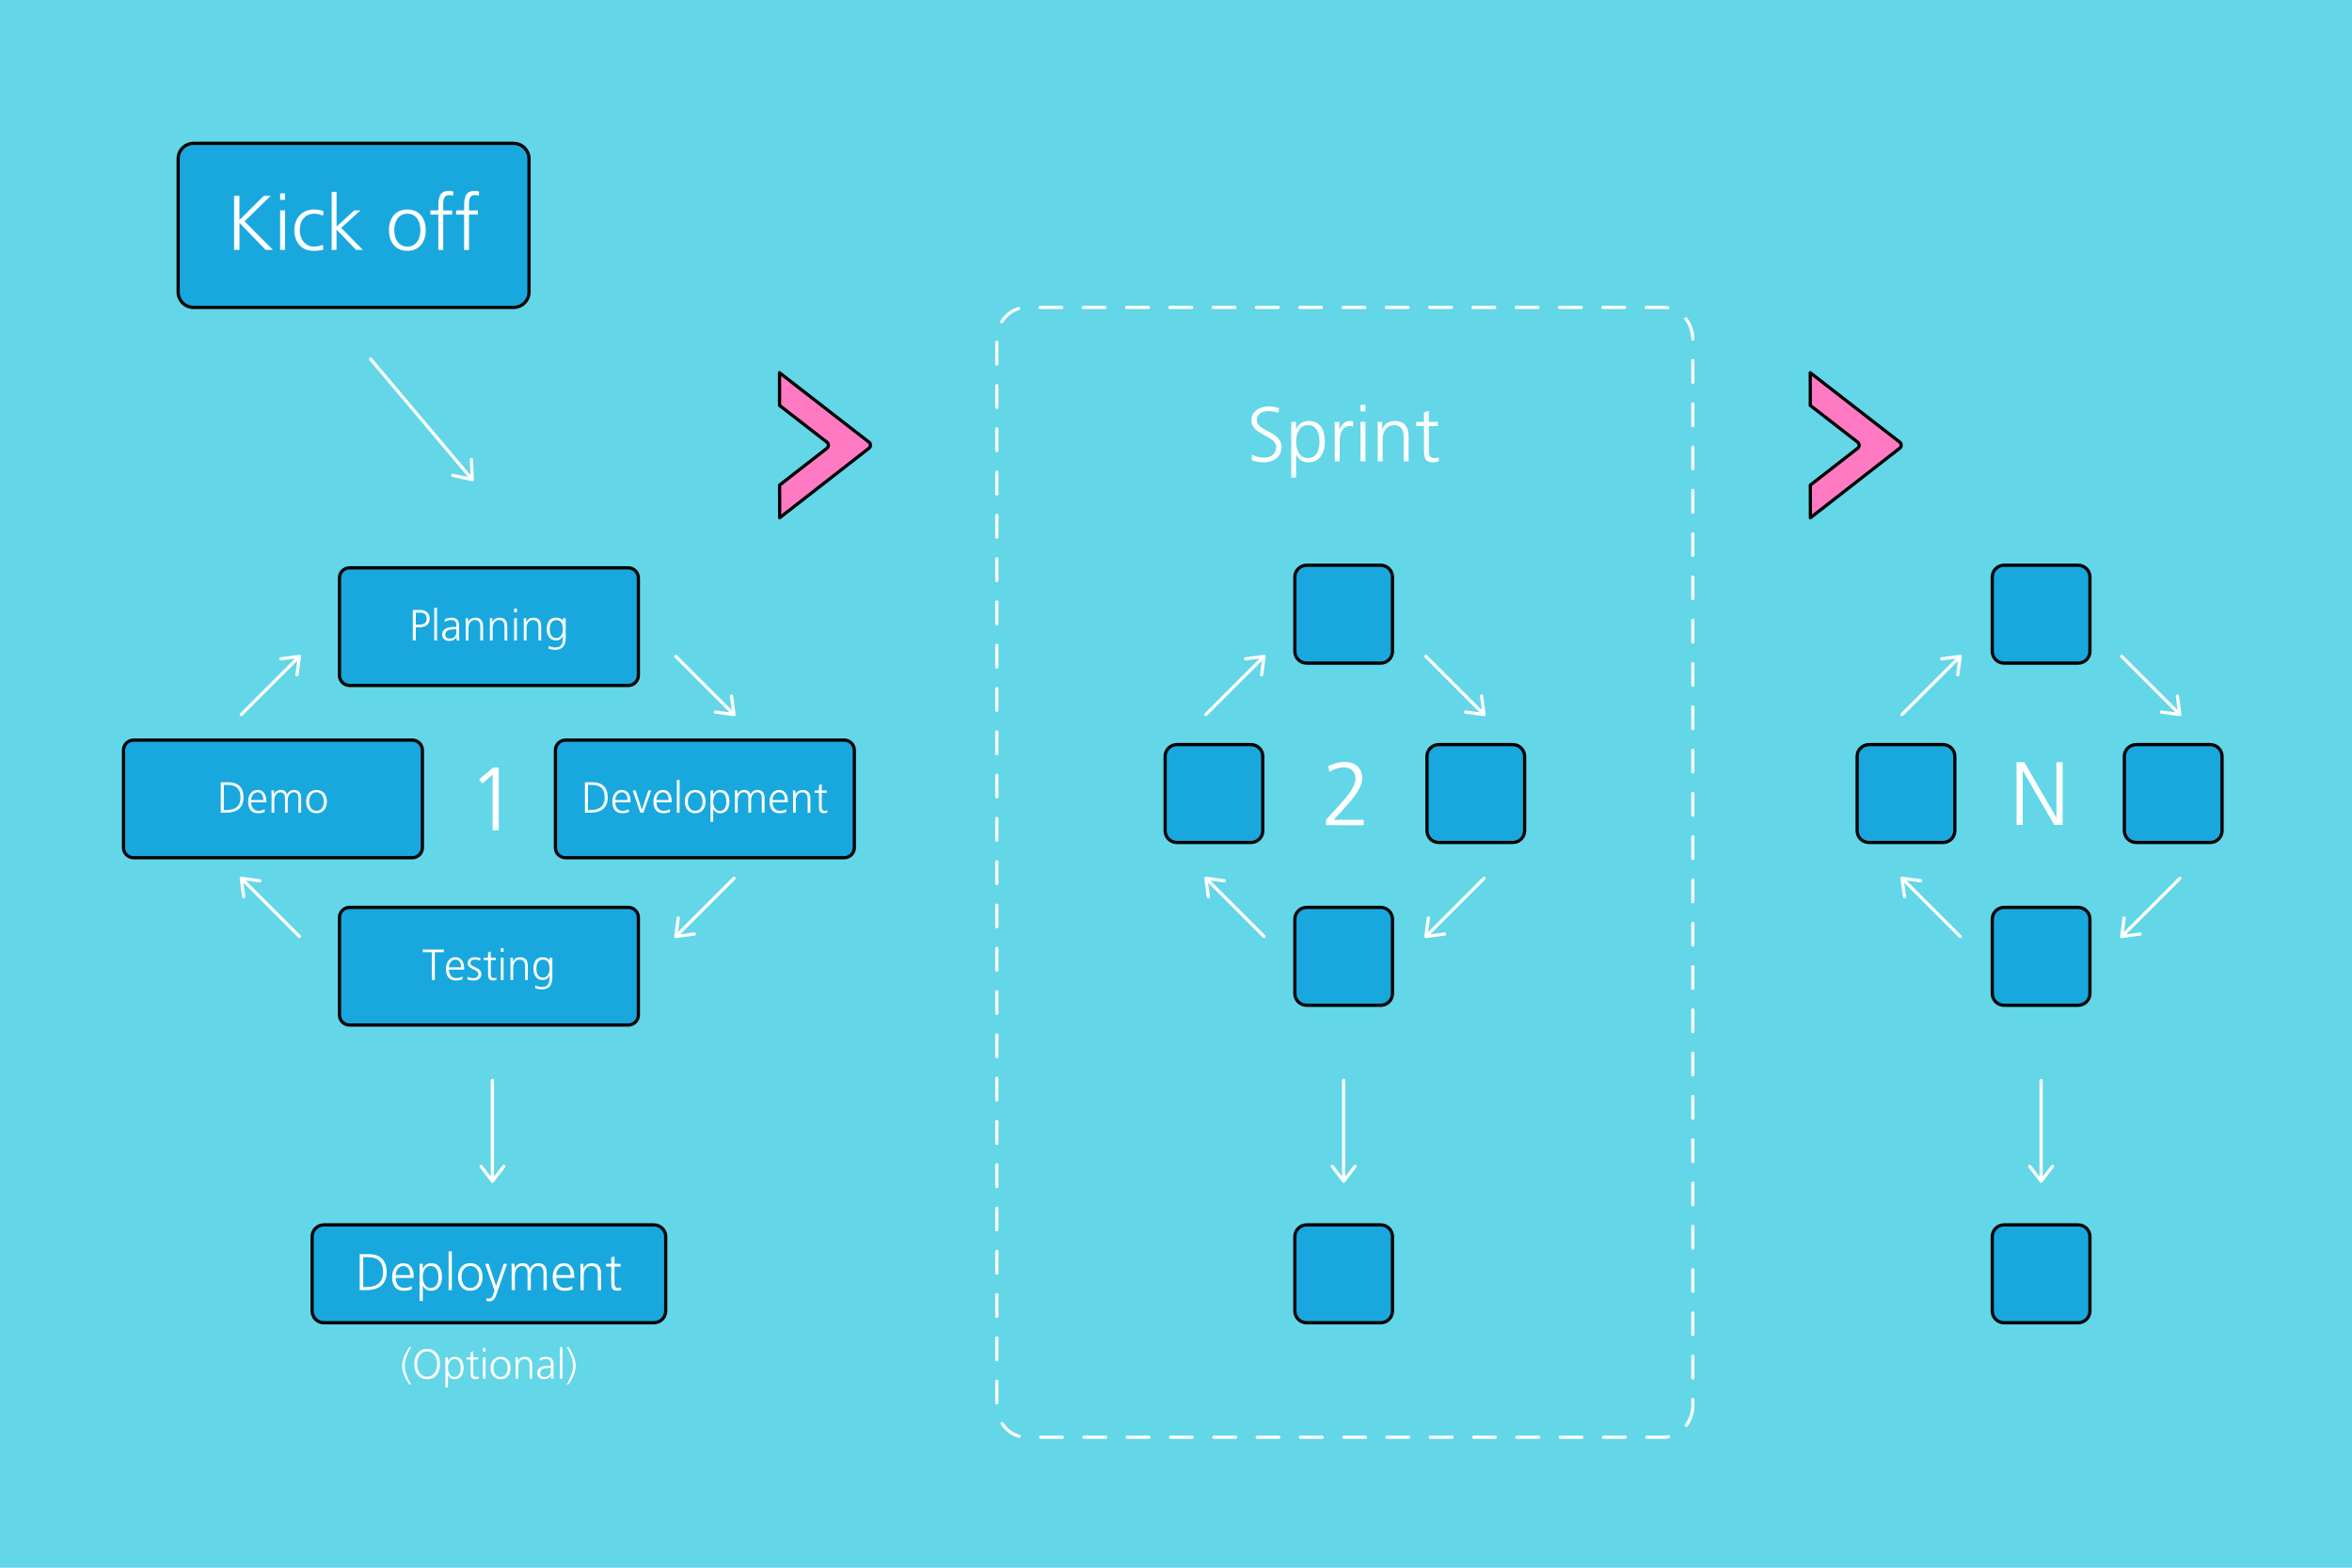 <?xml version="1.0" encoding="utf-8"?>
<!-- Generator: Adobe Illustrator 21.1.0, SVG Export Plug-In . SVG Version: 6.00 Build 0)  -->
<svg version="1.2" baseProfile="tiny" id="Слой_1"
	 xmlns="http://www.w3.org/2000/svg" xmlns:xlink="http://www.w3.org/1999/xlink" x="0px" y="0px" viewBox="0 0 729 486"
	 xml:space="preserve">
<path fill="#63D6E8" d="M-5.1-11.24h747.2v512.52H-5.1V-11.24z"/>
<path fill="#FF7AC2" stroke="#000000" stroke-linecap="round" stroke-linejoin="round" stroke-miterlimit="10" d="M256.39,137.15
	c0.49,0.48,0.49,1.26,0.01,1.74l-14.76,11.49l0.01,10.14l27.79-21.65c0.48-0.48,0.48-1.25-0.01-1.73l-27.82-21.59l0.01,10.14
	L256.39,137.15L256.39,137.15z M575.87,137.15c0.48,0.48,0.49,1.26,0.01,1.74l-14.76,11.49l0.01,10.14l27.79-21.65
	c0.48-0.48,0.46-1.25-0.01-1.73l-27.82-21.59l0.01,10.14L575.87,137.15L575.87,137.15z"/>
<path fill="#FFFFFF" d="M154.6,237.95v19.44h-1.92v-17.27l-3.15,2.76l-1.06-1.25l4.4-3.68L154.6,237.95z"/>
<path fill="#19A8DE" stroke="#000000" stroke-linecap="round" stroke-linejoin="round" stroke-miterlimit="10" d="M163.97,90.52
	c0,2.65-2.14,4.78-4.78,4.78H60c-2.65,0-4.78-2.14-4.78-4.78V49.23c0-2.65,2.14-4.79,4.78-4.79h99.19c2.65,0,4.78,2.15,4.78,4.79
	V90.52z"/>
<path fill="#19A8DE" stroke="#000000" stroke-linecap="round" stroke-linejoin="round" stroke-miterlimit="10" d="M206.34,406.41
	c0,2.03-1.65,3.66-3.68,3.66H100.4c-2.03,0-3.66-1.64-3.66-3.66v-23.03c0-2.03,1.64-3.66,3.66-3.66h102.26
	c2.03,0,3.68,1.64,3.68,3.66V406.41z"/>
<path fill="#19A8DE" stroke="#000000" stroke-linecap="round" stroke-linejoin="round" stroke-miterlimit="10" d="M197.86,209.37
	c0,1.73-1.41,3.13-3.13,3.13h-86.38c-1.73,0-3.13-1.41-3.13-3.13v-30.21c0-1.74,1.41-3.13,3.13-3.13h86.38
	c1.73,0,3.13,1.39,3.13,3.13V209.37z"/>
<path fill="#19A8DE" stroke="#000000" stroke-linecap="round" stroke-linejoin="round" stroke-miterlimit="10" d="M197.86,314.64
	c0,1.74-1.41,3.13-3.13,3.13h-86.38c-1.73,0-3.13-1.39-3.13-3.13v-30.21c0-1.73,1.41-3.13,3.13-3.13h86.38
	c1.73,0,3.13,1.41,3.13,3.13V314.64z"/>
<path fill="#19A8DE" stroke="#000000" stroke-linecap="round" stroke-linejoin="round" stroke-miterlimit="10" d="M264.8,262.78
	c0,1.73-1.41,3.12-3.13,3.12h-86.38c-1.73,0-3.13-1.39-3.13-3.12v-30.22c0-1.73,1.41-3.12,3.13-3.12h86.38
	c1.73,0,3.13,1.39,3.13,3.12V262.78z"/>
<path fill="#19A8DE" stroke="#000000" stroke-linecap="round" stroke-linejoin="round" stroke-miterlimit="10" d="M130.92,262.78
	c0,1.73-1.41,3.12-3.13,3.12H41.41c-1.73,0-3.13-1.39-3.13-3.12v-30.22c0-1.73,1.41-3.12,3.13-3.12h86.38
	c1.73,0,3.13,1.39,3.13,3.12V262.78z"/>
<path fill="none" stroke="#FFFFFF" stroke-linecap="round" stroke-linejoin="round" stroke-miterlimit="10" d="M146.11,142.47
	l0.29,6.22l-6.08-1.34 M146.4,148.69l-31.51-37.35 M156.14,361.61l-3.52,4.58l-3.51-4.58 M152.62,366.19v-31.25 M226.73,215.79
	l0.77,5.72l-5.74-0.76 M227.5,221.51l-18.04-18.03 M215.19,289.56l-5.73,0.76l0.77-5.73 M209.46,290.32l18.04-18.03 M75.54,278.01
	l-0.76-5.72l5.73,0.76 M74.78,272.29l18.03,18.03 M87.09,204.24l5.72-0.76l-0.76,5.72 M92.81,203.48l-18.03,18.03"/>
<path fill="#FFFFFF" d="M415.46,249.24c2.34-2.59,4.68-5.49,4.68-7.86c0-2.06-1.51-3.5-3.43-3.5c-1.75,0-3.14,0.5-4.67,1.38
	l-0.34-1.75c1.43-0.7,3.32-1.31,4.9-1.31c3.14,0,5.62,1.58,5.62,5.09c0,2.9-2.83,6.27-5.35,9.02l-3.51,3.84h9.31v1.67H411v-1.67
	L415.46,249.24L415.46,249.24z"/>
<path fill="#19A8DE" stroke="#000000" stroke-linecap="round" stroke-linejoin="round" stroke-miterlimit="10" d="M431.6,201.92
	c0,2.03-1.64,3.66-3.66,3.66H405c-2.03,0-3.66-1.64-3.66-3.66v-23.03c0-2.03,1.64-3.66,3.66-3.66h22.94c2.03,0,3.66,1.64,3.66,3.66
	V201.92z"/>
<path fill="#19A8DE" stroke="#000000" stroke-linecap="round" stroke-linejoin="round" stroke-miterlimit="10" d="M431.6,307.99
	c0,2.03-1.64,3.66-3.66,3.66H405c-2.03,0-3.66-1.64-3.66-3.66v-23.01c0-2.03,1.64-3.68,3.66-3.68h22.94c2.03,0,3.66,1.65,3.66,3.68
	V307.99z"/>
<path fill="#19A8DE" stroke="#000000" stroke-linecap="round" stroke-linejoin="round" stroke-miterlimit="10" d="M431.6,406.41
	c0,2.03-1.64,3.66-3.66,3.66H405c-2.03,0-3.66-1.64-3.66-3.66v-23.03c0-2.03,1.64-3.66,3.66-3.66h22.94c2.03,0,3.66,1.64,3.66,3.66
	V406.41z"/>
<path fill="#19A8DE" stroke="#000000" stroke-linecap="round" stroke-linejoin="round" stroke-miterlimit="10" d="M647.77,406.41
	c0,2.03-1.64,3.66-3.66,3.66h-22.95c-2.03,0-3.66-1.64-3.66-3.66v-23.03c0-2.03,1.64-3.66,3.66-3.66h22.95
	c2.03,0,3.66,1.64,3.66,3.66V406.41z"/>
<path fill="#19A8DE" stroke="#000000" stroke-linecap="round" stroke-linejoin="round" stroke-miterlimit="10" d="M472.56,257.52
	c0,2.03-1.64,3.66-3.66,3.66h-22.95c-2.03,0-3.66-1.64-3.66-3.66v-23.03c0-2.03,1.64-3.66,3.66-3.66h22.95
	c2.03,0,3.66,1.64,3.66,3.66V257.52z"/>
<path fill="#19A8DE" stroke="#000000" stroke-linecap="round" stroke-linejoin="round" stroke-miterlimit="10" d="M391.4,257.52
	c0,2.03-1.64,3.66-3.66,3.66h-22.95c-2.03,0-3.66-1.64-3.66-3.66v-23.03c0-2.03,1.64-3.66,3.66-3.66h22.95
	c2.03,0,3.66,1.64,3.66,3.66V257.52z"/>
<path fill="#19A8DE" stroke="#000000" stroke-linecap="round" stroke-linejoin="round" stroke-miterlimit="10" d="M647.77,201.92
	c0,2.03-1.64,3.66-3.66,3.66h-22.95c-2.03,0-3.66-1.64-3.66-3.66v-23.03c0-2.03,1.64-3.66,3.66-3.66h22.95
	c2.03,0,3.66,1.64,3.66,3.66V201.92z"/>
<path fill="#19A8DE" stroke="#000000" stroke-linecap="round" stroke-linejoin="round" stroke-miterlimit="10" d="M647.77,307.99
	c0,2.03-1.64,3.66-3.66,3.66h-22.95c-2.03,0-3.66-1.64-3.66-3.66v-23.01c0-2.03,1.64-3.68,3.66-3.68h22.95
	c2.03,0,3.66,1.65,3.66,3.68V307.99z"/>
<path fill="#19A8DE" stroke="#000000" stroke-linecap="round" stroke-linejoin="round" stroke-miterlimit="10" d="M688.72,257.52
	c0,2.03-1.64,3.66-3.66,3.66h-22.94c-2.03,0-3.68-1.64-3.68-3.66v-23.03c0-2.03,1.65-3.66,3.68-3.66h22.94
	c2.03,0,3.66,1.64,3.66,3.66V257.52z"/>
<path fill="#19A8DE" stroke="#000000" stroke-linecap="round" stroke-linejoin="round" stroke-miterlimit="10" d="M605.9,257.52
	c0,2.03-1.64,3.66-3.66,3.66H579.3c-2.03,0-3.68-1.64-3.68-3.66v-23.03c0-2.03,1.65-3.66,3.68-3.66h22.94
	c2.03,0,3.66,1.64,3.66,3.66L605.9,257.52L605.9,257.52z"/>
<g>
	<path fill="none" stroke="#FFFFFF" stroke-linecap="round" stroke-linejoin="round" stroke-miterlimit="10" d="M419.98,361.61
		l-3.51,4.58l-3.51-4.58 M416.47,366.19v-31.25"/>
</g>
<path fill="none" stroke="#FFFFFF" stroke-linecap="round" stroke-linejoin="round" stroke-miterlimit="10" d="M459.22,215.79
	l0.76,5.72l-5.72-0.76 M459.98,221.51l-18.03-18.03 M447.69,289.56l-5.74,0.76l0.77-5.73 M441.95,290.32l18.03-18.03 M374.53,278.01
	l-0.77-5.72l5.72,0.76 M373.76,272.29l18.03,18.03 M386.07,204.24l5.72-0.76l-0.76,5.72 M391.79,203.48l-18.03,18.03"/>
<path fill="#FFFFFF" d="M627.44,236.29l9.88,17.11h0.07v-17.11h1.92v19.44h-2.59L627,238.97h-0.06v16.76h-1.91v-19.44H627.44z"/>
<g>
	<path fill="none" stroke="#FFFFFF" stroke-linecap="round" stroke-linejoin="round" stroke-miterlimit="10" d="M636.15,361.61
		l-3.51,4.58l-3.52-4.58 M632.64,366.19v-31.25"/>
</g>
<path fill="none" stroke="#FFFFFF" stroke-linecap="round" stroke-linejoin="round" stroke-miterlimit="10" d="M674.89,215.79
	l0.76,5.72l-5.73-0.76 M675.65,221.51l-18.03-18.03 M663.35,289.56l-5.74,0.76l0.77-5.73 M657.61,290.32l18.04-18.03 M590.29,278.01
	l-0.77-5.72l5.74,0.76 M589.52,272.29l18.04,18.03 M601.83,204.24l5.73-0.76l-0.77,5.72 M607.56,203.48l-18.04,18.03"/>
<path fill="none" stroke="#FFFFFF" stroke-linecap="round" stroke-linejoin="round" stroke-miterlimit="10" stroke-dasharray="6.71,6.71" d="
	M524.7,435.6c0,5.5-4.08,9.96-9.13,9.96H318.1c-5.05,0-9.13-4.46-9.13-9.96V105.27c0-5.5,4.08-9.96,9.13-9.96h197.46
	c5.05,0,9.13,4.46,9.13,9.96V435.6H524.7z"/>
<g>
	<path fill="#FFFFFF" d="M72.55,60.71h1.66v7.51l7.54-7.51h2.16l-8.11,7.9l8.81,8.86h-2.28l-8.11-8.38v8.38h-1.66V60.71z"/>
	<path fill="#FFFFFF" d="M88.34,61.96h-1.51v-2.02h1.51V61.96z M86.83,65.22h1.51v12.24h-1.51V65.22z"/>
	<path fill="#FFFFFF" d="M100.13,66.86c-0.82-0.36-1.8-0.62-2.62-0.62c-2.95,0-4.61,2.14-4.61,5.11c0,2.78,1.68,5.11,4.44,5.11
		c0.96,0,1.85-0.22,2.76-0.55l0.14,1.42c-1.03,0.36-1.99,0.43-3.14,0.43c-3.94,0-5.86-3-5.86-6.41c0-3.77,2.42-6.41,6.05-6.41
		c1.46,0,2.52,0.34,2.95,0.48L100.13,66.86z"/>
	<path fill="#FFFFFF" d="M102.81,59.46h1.51v10.78l5.47-5.02h1.94l-5.98,5.42l6.7,6.82h-2.09l-6.05-6.29v6.29h-1.51V59.46z"/>
	<path fill="#FFFFFF" d="M126.26,64.94c3.96,0,5.71,3.07,5.71,6.41c0,3.34-1.75,6.41-5.71,6.41c-3.96,0-5.71-3.07-5.71-6.41
		C120.55,68.01,122.3,64.94,126.26,64.94z M126.26,76.46c2.64,0,4.06-2.28,4.06-5.11c0-2.83-1.42-5.11-4.06-5.11
		c-2.64,0-4.06,2.28-4.06,5.11C122.21,74.18,123.62,76.46,126.26,76.46z"/>
	<path fill="#FFFFFF" d="M135.86,66.52h-2.47v-1.3h2.47v-0.89c0-2.57,0.1-5.16,3.24-5.16c0.48,0,1.13,0.07,1.42,0.24l-0.1,1.32
		c-0.31-0.17-0.77-0.26-1.2-0.26c-2.06,0-1.85,2.23-1.85,3.7v1.06h2.76v1.3h-2.76v10.95h-1.51V66.52z"/>
	<path fill="#FFFFFF" d="M143.85,66.52h-2.47v-1.3h2.47v-0.89c0-2.57,0.1-5.16,3.24-5.16c0.48,0,1.13,0.07,1.42,0.24l-0.1,1.32
		c-0.31-0.17-0.77-0.26-1.2-0.26c-2.06,0-1.85,2.23-1.85,3.7v1.06h2.76v1.3h-2.76v10.95h-1.51V66.52z"/>
</g>
<g>
	<path fill="#FFFFFF" d="M127.94,189.11h2.32c1.77,0,2.92,0.89,2.92,2.67c0,1.76-1.32,2.67-3.01,2.67h-1.3v4.08h-0.93V189.11z
		 M128.87,193.65h0.65c1.4,0,2.73-0.16,2.73-1.86c0-1.19-0.68-1.86-1.86-1.86h-1.51V193.65z"/>
	<path fill="#FFFFFF" d="M134.6,188.41h0.85v10.13h-0.85V188.41z"/>
	<path fill="#FFFFFF" d="M141.55,197.43h-0.03c-0.38,0.82-1.34,1.27-2.19,1.27c-1.96,0-2.27-1.32-2.27-1.94
		c0-2.31,2.46-2.42,4.24-2.42h0.16v-0.35c0-1.17-0.42-1.77-1.57-1.77c-0.72,0-1.39,0.16-2.03,0.57v-0.82
		c0.53-0.26,1.42-0.47,2.03-0.47c1.7,0,2.42,0.77,2.42,2.57v3.04c0,0.55,0,0.97,0.07,1.45h-0.84V197.43z M141.47,195.07h-0.24
		c-1.47,0-3.23,0.15-3.23,1.66c0,0.91,0.65,1.24,1.43,1.24c2,0,2.04-1.74,2.04-2.48V195.07z"/>
	<path fill="#FFFFFF" d="M144.34,193.27c0-0.53,0-1.07-0.05-1.62h0.82v1.23h0.03c0.28-0.62,0.8-1.39,2.23-1.39
		c1.7,0,2.35,1.13,2.35,2.65v4.4h-0.85v-4.19c0-1.3-0.46-2.13-1.63-2.13c-1.55,0-2.04,1.36-2.04,2.51v3.81h-0.85V193.27z"/>
	<path fill="#FFFFFF" d="M151.85,193.27c0-0.53,0-1.07-0.05-1.62h0.82v1.23h0.03c0.28-0.62,0.8-1.39,2.23-1.39
		c1.7,0,2.35,1.13,2.35,2.65v4.4h-0.85v-4.19c0-1.3-0.46-2.13-1.63-2.13c-1.55,0-2.04,1.36-2.04,2.51v3.81h-0.85V193.27z"/>
	<path fill="#FFFFFF" d="M160.21,189.81h-0.85v-1.13h0.85V189.81z M159.36,191.65h0.85v6.89h-0.85V191.65z"/>
	<path fill="#FFFFFF" d="M162.35,193.27c0-0.53,0-1.07-0.05-1.62h0.82v1.23h0.03c0.28-0.62,0.8-1.39,2.23-1.39
		c1.7,0,2.35,1.13,2.35,2.65v4.4h-0.85v-4.19c0-1.3-0.46-2.13-1.63-2.13c-1.55,0-2.04,1.36-2.04,2.51v3.81h-0.85V193.27z"/>
	<path fill="#FFFFFF" d="M175.32,197.97c0,1.92-0.86,3.48-3.23,3.48c-0.9,0-1.73-0.26-2.08-0.36l0.07-0.85
		c0.53,0.27,1.28,0.49,2.03,0.49c2.19,0,2.38-1.59,2.38-3.54h-0.03c-0.46,1-1.22,1.35-2.09,1.35c-2.2,0-2.9-1.92-2.9-3.44
		c0-2.09,0.81-3.61,2.84-3.61c0.92,0,1.51,0.12,2.15,0.95h0.03v-0.78h0.85V197.97z M172.37,197.81c1.54,0,2.09-1.46,2.09-2.71
		c0-1.66-0.49-2.88-2.04-2.88c-1.62,0-2.04,1.54-2.04,2.88C170.39,196.45,170.93,197.81,172.37,197.81z"/>
</g>
<g>
	<path fill="#FFFFFF" d="M68.43,242.52h2.34c3.38,0,4.71,1.94,4.71,4.7c0,3.42-2.28,4.73-5.4,4.73h-1.65V242.52z M69.36,251.13h0.77
		c2.67,0,4.42-1.08,4.42-3.97c0-2.88-1.72-3.83-3.82-3.83h-1.36V251.13z"/>
	<path fill="#FFFFFF" d="M82.04,251.73c-0.59,0.24-1.36,0.38-2,0.38c-2.28,0-3.13-1.54-3.13-3.61c0-2.11,1.16-3.61,2.9-3.61
		c1.94,0,2.74,1.57,2.74,3.42v0.43h-4.71c0,1.46,0.78,2.63,2.27,2.63c0.62,0,1.53-0.26,1.93-0.51V251.73z M81.62,248.01
		c0-1.2-0.49-2.39-1.76-2.39c-1.26,0-2.03,1.26-2.03,2.39H81.62z"/>
	<path fill="#FFFFFF" d="M92.49,251.94v-4.58c0-0.97-0.36-1.74-1.46-1.74c-0.93,0-1.85,0.8-1.85,2.51v3.81h-0.85v-4.58
		c0-0.97-0.36-1.74-1.46-1.74c-0.93,0-1.85,0.8-1.85,2.51v3.81h-0.85v-5.27c0-0.53,0-1.07-0.05-1.62h0.82v1.16l0.03,0.01
		c0.27-0.47,0.67-1.34,2.15-1.34c0.61,0,1.61,0.26,1.82,1.46h0.03c0.31-0.81,1.12-1.46,2.2-1.46c1.39,0,2.17,0.97,2.17,2.31v4.74
		H92.49z"/>
	<path fill="#FFFFFF" d="M98.1,244.89c2.23,0,3.21,1.73,3.21,3.61s-0.99,3.61-3.21,3.61c-2.23,0-3.21-1.73-3.21-3.61
		S95.87,244.89,98.1,244.89z M98.1,251.37c1.49,0,2.28-1.28,2.28-2.88s-0.8-2.88-2.28-2.88c-1.49,0-2.28,1.28-2.28,2.88
		S96.62,251.37,98.1,251.37z"/>
</g>
<g>
	<path fill="#FFFFFF" d="M181.31,242.52h2.34c3.38,0,4.71,1.94,4.71,4.7c0,3.42-2.28,4.73-5.4,4.73h-1.65V242.52z M182.24,251.13
		h0.77c2.67,0,4.42-1.08,4.42-3.97c0-2.88-1.72-3.83-3.82-3.83h-1.36V251.13z"/>
	<path fill="#FFFFFF" d="M194.92,251.73c-0.59,0.24-1.36,0.38-2,0.38c-2.28,0-3.13-1.54-3.13-3.61c0-2.11,1.16-3.61,2.9-3.61
		c1.94,0,2.74,1.57,2.74,3.42v0.43h-4.71c0,1.46,0.78,2.63,2.27,2.63c0.62,0,1.53-0.26,1.93-0.51V251.73z M194.5,248.01
		c0-1.2-0.49-2.39-1.76-2.39c-1.26,0-2.03,1.26-2.03,2.39H194.5z"/>
	<path fill="#FFFFFF" d="M199.44,251.94h-1l-2.34-6.89h0.93l1.9,5.96h0.03l2-5.96h0.89L199.44,251.94z"/>
	<path fill="#FFFFFF" d="M207.66,251.73c-0.59,0.24-1.36,0.38-2,0.38c-2.28,0-3.13-1.54-3.13-3.61c0-2.11,1.16-3.61,2.9-3.61
		c1.94,0,2.74,1.57,2.74,3.42v0.43h-4.71c0,1.46,0.78,2.63,2.27,2.63c0.62,0,1.53-0.26,1.93-0.51V251.73z M207.24,248.01
		c0-1.2-0.49-2.39-1.76-2.39c-1.26,0-2.03,1.26-2.03,2.39H207.24z"/>
	<path fill="#FFFFFF" d="M209.79,241.81h0.85v10.13h-0.85V241.81z"/>
	<path fill="#FFFFFF" d="M215.48,244.89c2.23,0,3.21,1.73,3.21,3.61s-0.99,3.61-3.21,3.61c-2.23,0-3.21-1.73-3.21-3.61
		S213.25,244.89,215.48,244.89z M215.48,251.37c1.49,0,2.28-1.28,2.28-2.88s-0.8-2.88-2.28-2.88c-1.49,0-2.28,1.28-2.28,2.88
		S213.99,251.37,215.48,251.37z"/>
	<path fill="#FFFFFF" d="M220.21,245.06h0.85l-0.05,1.26h0.03c0.22-0.38,0.74-1.42,2.2-1.42c2.03,0,2.84,1.51,2.84,3.61
		c0,2.04-0.95,3.61-2.84,3.61c-1.08,0-1.73-0.45-2.15-1.34h-0.03v4.01h-0.85V245.06z M223.1,245.62c-1.51,0-2.04,1.62-2.04,2.88
		s0.53,2.88,2.04,2.88c1.62,0,2.04-1.54,2.04-2.88C225.14,247.16,224.73,245.62,223.1,245.62z"/>
	<path fill="#FFFFFF" d="M236.12,251.94v-4.58c0-0.97-0.36-1.74-1.46-1.74c-0.93,0-1.85,0.8-1.85,2.51v3.81h-0.85v-4.58
		c0-0.97-0.36-1.74-1.46-1.74c-0.93,0-1.85,0.8-1.85,2.51v3.81h-0.85v-5.27c0-0.53,0-1.07-0.05-1.62h0.82v1.16l0.03,0.01
		c0.27-0.47,0.67-1.34,2.15-1.34c0.61,0,1.61,0.26,1.82,1.46h0.03c0.31-0.81,1.12-1.46,2.2-1.46c1.39,0,2.17,0.97,2.17,2.31v4.74
		H236.12z"/>
	<path fill="#FFFFFF" d="M243.67,251.73c-0.59,0.24-1.36,0.38-2,0.38c-2.28,0-3.13-1.54-3.13-3.61c0-2.11,1.16-3.61,2.9-3.61
		c1.94,0,2.74,1.57,2.74,3.42v0.43h-4.71c0,1.46,0.78,2.63,2.27,2.63c0.62,0,1.53-0.26,1.93-0.51V251.73z M243.25,248.01
		c0-1.2-0.49-2.39-1.76-2.39c-1.26,0-2.03,1.26-2.03,2.39H243.25z"/>
	<path fill="#FFFFFF" d="M245.8,246.68c0-0.53,0-1.07-0.05-1.62h0.82v1.23h0.03c0.28-0.62,0.8-1.39,2.23-1.39
		c1.7,0,2.35,1.13,2.35,2.65v4.4h-0.85v-4.19c0-1.29-0.46-2.13-1.63-2.13c-1.55,0-2.04,1.36-2.04,2.51v3.81h-0.85V246.68z"/>
	<path fill="#FFFFFF" d="M256.27,245.78h-1.57v4.46c0,0.62,0.23,1.13,0.92,1.13c0.32,0,0.54-0.07,0.78-0.16l0.05,0.7
		c-0.2,0.08-0.62,0.19-1.04,0.19c-1.51,0-1.57-1.04-1.57-2.3v-4.02h-1.35v-0.73h1.35v-1.66l0.85-0.3v1.96h1.57V245.78z"/>
</g>
<g>
	<path fill="#FFFFFF" d="M133.83,295.19h-2.78v-0.81h6.5v0.81h-2.78v8.62h-0.93V295.19z"/>
	<path fill="#FFFFFF" d="M143.35,303.59c-0.59,0.24-1.36,0.38-2,0.38c-2.28,0-3.13-1.54-3.13-3.61c0-2.11,1.16-3.61,2.9-3.61
		c1.94,0,2.74,1.57,2.74,3.42v0.43h-4.71c0,1.46,0.78,2.63,2.27,2.63c0.62,0,1.53-0.26,1.93-0.51V303.59z M142.93,299.88
		c0-1.2-0.49-2.39-1.76-2.39c-1.26,0-2.03,1.26-2.03,2.39H142.93z"/>
	<path fill="#FFFFFF" d="M144.95,302.81c0.51,0.26,1.13,0.43,1.8,0.43c0.81,0,1.53-0.45,1.53-1.23c0-1.63-3.31-1.38-3.31-3.38
		c0-1.36,1.11-1.88,2.24-1.88c0.36,0,1.09,0.08,1.7,0.31l-0.08,0.74c-0.45-0.2-1.05-0.32-1.53-0.32c-0.88,0-1.49,0.27-1.49,1.15
		c0,1.28,3.39,1.12,3.39,3.38c0,1.46-1.36,1.96-2.4,1.96c-0.66,0-1.32-0.08-1.93-0.32L144.95,302.81z"/>
	<path fill="#FFFFFF" d="M153.7,297.65h-1.57v4.46c0,0.62,0.23,1.13,0.92,1.13c0.32,0,0.54-0.07,0.78-0.16l0.05,0.7
		c-0.2,0.08-0.62,0.19-1.04,0.19c-1.51,0-1.57-1.04-1.57-2.3v-4.02h-1.35v-0.73h1.35v-1.66l0.85-0.3v1.96h1.57V297.65z"/>
	<path fill="#FFFFFF" d="M156.08,295.08h-0.85v-1.13h0.85V295.08z M155.23,296.92h0.85v6.89h-0.85V296.92z"/>
	<path fill="#FFFFFF" d="M158.22,298.54c0-0.53,0-1.07-0.05-1.62h0.82v1.23h0.03c0.28-0.62,0.8-1.39,2.23-1.39
		c1.7,0,2.35,1.13,2.35,2.65v4.4h-0.85v-4.19c0-1.3-0.46-2.13-1.63-2.13c-1.55,0-2.04,1.36-2.04,2.51v3.81h-0.85V298.54z"/>
	<path fill="#FFFFFF" d="M171.18,303.24c0,1.92-0.86,3.48-3.23,3.48c-0.9,0-1.73-0.26-2.08-0.36l0.07-0.85
		c0.53,0.27,1.28,0.49,2.03,0.49c2.19,0,2.38-1.59,2.38-3.54h-0.03c-0.46,1-1.22,1.35-2.09,1.35c-2.2,0-2.9-1.92-2.9-3.44
		c0-2.09,0.81-3.61,2.84-3.61c0.92,0,1.51,0.12,2.15,0.95h0.03v-0.78h0.85V303.24z M168.24,303.08c1.54,0,2.09-1.46,2.09-2.71
		c0-1.66-0.49-2.88-2.04-2.88c-1.62,0-2.04,1.54-2.04,2.88C166.25,301.72,166.8,303.08,168.24,303.08z"/>
</g>
<g>
	<path fill="#FFFFFF" d="M111.48,388.79h2.77c4,0,5.59,2.31,5.59,5.57c0,4.05-2.71,5.6-6.4,5.6h-1.95V388.79z M112.59,399h0.91
		c3.17,0,5.23-1.28,5.23-4.71c0-3.41-2.03-4.55-4.53-4.55h-1.62V399z"/>
	<path fill="#FFFFFF" d="M127.62,399.7c-0.7,0.29-1.62,0.45-2.37,0.45c-2.71,0-3.71-1.83-3.71-4.27c0-2.5,1.38-4.27,3.44-4.27
		c2.3,0,3.25,1.86,3.25,4.05v0.51h-5.59c0,1.73,0.93,3.12,2.69,3.12c0.74,0,1.81-0.3,2.29-0.61V399.7z M127.12,395.3
		c0-1.42-0.58-2.83-2.08-2.83c-1.49,0-2.4,1.49-2.4,2.83H127.12z"/>
	<path fill="#FFFFFF" d="M130.04,391.8h1.01l-0.06,1.49h0.03c0.26-0.45,0.88-1.68,2.61-1.68c2.4,0,3.36,1.79,3.36,4.27
		c0,2.42-1.12,4.27-3.36,4.27c-1.28,0-2.05-0.53-2.54-1.58h-0.03v4.75h-1.01V391.8z M133.47,392.47c-1.79,0-2.42,1.92-2.42,3.41
		c0,1.49,0.62,3.41,2.42,3.41c1.92,0,2.42-1.83,2.42-3.41C135.89,394.29,135.39,392.47,133.47,392.47z"/>
	<path fill="#FFFFFF" d="M139.04,387.95h1.01v12h-1.01V387.95z"/>
	<path fill="#FFFFFF" d="M145.77,391.6c2.64,0,3.81,2.05,3.81,4.27c0,2.23-1.17,4.27-3.81,4.27s-3.81-2.05-3.81-4.27
		C141.96,393.65,143.13,391.6,145.77,391.6z M145.77,399.29c1.76,0,2.71-1.52,2.71-3.41s-0.94-3.41-2.71-3.41s-2.71,1.52-2.71,3.41
		S144.01,399.29,145.77,399.29z"/>
	<path fill="#FFFFFF" d="M153.92,401.18c-0.38,1.12-0.96,2.24-2.1,2.24c-0.37,0-0.75-0.05-1.09-0.13l0.1-0.86
		c0.19,0.06,0.38,0.13,0.75,0.13c0.86,0,1.15-0.72,1.47-1.78l0.21-0.72l-2.9-8.26h1.1l2.29,6.82l-0.02-0.02h0.03l2.35-6.8h1.06
		L153.92,401.18z"/>
	<path fill="#FFFFFF" d="M168.45,399.96v-5.43c0-1.15-0.43-2.07-1.73-2.07c-1.1,0-2.19,0.94-2.19,2.98v4.51h-1.01v-5.43
		c0-1.15-0.43-2.07-1.73-2.07c-1.1,0-2.19,0.94-2.19,2.98v4.51h-1.01v-6.24c0-0.63,0-1.26-0.06-1.92h0.98v1.38l0.03,0.02
		c0.32-0.56,0.8-1.58,2.54-1.58c0.72,0,1.9,0.3,2.16,1.73h0.03c0.37-0.96,1.33-1.73,2.61-1.73c1.65,0,2.58,1.15,2.58,2.74v5.62
		H168.45z"/>
	<path fill="#FFFFFF" d="M177.39,399.7c-0.7,0.29-1.62,0.45-2.37,0.45c-2.71,0-3.71-1.83-3.71-4.27c0-2.5,1.38-4.27,3.44-4.27
		c2.3,0,3.25,1.86,3.25,4.05v0.51h-5.59c0,1.73,0.93,3.12,2.69,3.12c0.74,0,1.81-0.3,2.29-0.61V399.7z M176.89,395.3
		c0-1.42-0.58-2.83-2.08-2.83c-1.49,0-2.4,1.49-2.4,2.83H176.89z"/>
	<path fill="#FFFFFF" d="M179.92,393.72c0-0.63,0-1.26-0.06-1.92h0.98v1.46h0.03c0.34-0.74,0.94-1.65,2.64-1.65
		c2.02,0,2.79,1.34,2.79,3.14v5.22h-1.01V395c0-1.54-0.54-2.53-1.94-2.53c-1.84,0-2.42,1.62-2.42,2.98v4.51h-1.01V393.72z"/>
	<path fill="#FFFFFF" d="M192.33,392.66h-1.86v5.28c0,0.74,0.27,1.34,1.09,1.34c0.38,0,0.64-0.08,0.93-0.19l0.06,0.83
		c-0.24,0.1-0.74,0.22-1.23,0.22c-1.79,0-1.86-1.23-1.86-2.72v-4.77h-1.6v-0.86h1.6v-1.97l1.01-0.35v2.32h1.86V392.66z"/>
</g>
<g>
	<path fill="#FFFFFF" d="M126.86,429.23c-1.13-1.78-2.22-3.64-2.22-5.82c0-2.18,1.09-4.04,2.22-5.82h0.55
		c-0.95,1.82-1.95,3.72-1.95,5.82c0,2.11,1,4,1.95,5.82H126.86z"/>
	<path fill="#FFFFFF" d="M132.4,418.18c2.73,0,4.02,2.24,3.99,4.69c-0.03,2.78-1.38,4.69-3.99,4.69c-2.61,0-3.97-1.91-3.99-4.69
		C128.38,420.41,129.67,418.18,132.4,418.18z M129.3,422.87c0,1.92,0.96,3.91,3.09,3.91c2.13,0,3.09-1.99,3.09-3.91
		s-0.96-3.91-3.09-3.91C130.27,418.96,129.3,420.95,129.3,422.87z"/>
	<path fill="#FFFFFF" d="M138.04,420.78h0.82l-0.05,1.21h0.03c0.21-0.36,0.71-1.37,2.12-1.37c1.95,0,2.73,1.46,2.73,3.47
		c0,1.96-0.91,3.47-2.73,3.47c-1.04,0-1.66-0.43-2.07-1.29h-0.03v3.86h-0.82V420.78z M140.82,421.32c-1.46,0-1.96,1.56-1.96,2.77
		s0.51,2.77,1.96,2.77c1.56,0,1.96-1.48,1.96-2.77S142.38,421.32,140.82,421.32z"/>
	<path fill="#FFFFFF" d="M148.21,421.48h-1.51v4.29c0,0.6,0.22,1.09,0.88,1.09c0.31,0,0.52-0.07,0.75-0.16l0.05,0.68
		c-0.2,0.08-0.6,0.18-1,0.18c-1.46,0-1.51-1-1.51-2.21v-3.87h-1.3v-0.7h1.3v-1.6l0.82-0.29v1.89h1.51V421.48z"/>
	<path fill="#FFFFFF" d="M150.49,419.01h-0.82v-1.09h0.82V419.01z M149.67,420.78h0.82v6.63h-0.82V420.78z"/>
	<path fill="#FFFFFF" d="M155.15,420.62c2.15,0,3.09,1.66,3.09,3.47c0,1.81-0.95,3.47-3.09,3.47s-3.09-1.66-3.09-3.47
		C152.05,422.28,153,420.62,155.15,420.62z M155.15,426.86c1.43,0,2.2-1.24,2.2-2.77s-0.77-2.77-2.2-2.77c-1.43,0-2.2,1.23-2.2,2.77
		S153.72,426.86,155.15,426.86z"/>
	<path fill="#FFFFFF" d="M159.79,422.34c0-0.51,0-1.03-0.05-1.56h0.79v1.18h0.03c0.27-0.6,0.77-1.34,2.15-1.34
		c1.64,0,2.26,1.09,2.26,2.55v4.24h-0.82v-4.03c0-1.25-0.44-2.05-1.57-2.05c-1.5,0-1.96,1.31-1.96,2.42v3.67h-0.82V422.34z"/>
	<path fill="#FFFFFF" d="M170.83,426.34h-0.03c-0.36,0.79-1.29,1.22-2.11,1.22c-1.89,0-2.18-1.27-2.18-1.87
		c0-2.22,2.37-2.33,4.08-2.33h0.16v-0.34c0-1.13-0.4-1.7-1.51-1.7c-0.69,0-1.34,0.16-1.95,0.55v-0.79c0.51-0.25,1.37-0.46,1.95-0.46
		c1.64,0,2.33,0.74,2.33,2.47v2.93c0,0.53,0,0.94,0.06,1.39h-0.81V426.34z M170.75,424.07h-0.23c-1.42,0-3.11,0.14-3.11,1.6
		c0,0.87,0.62,1.2,1.38,1.2c1.92,0,1.96-1.68,1.96-2.39V424.07z"/>
	<path fill="#FFFFFF" d="M173.52,417.66h0.82v9.75h-0.82V417.66z"/>
	<path fill="#FFFFFF" d="M176.22,417.58c1.13,1.78,2.22,3.64,2.22,5.82c0,2.18-1.09,4.04-2.22,5.82h-0.55
		c0.95-1.82,1.95-3.72,1.95-5.82c0-2.11-1-4-1.95-5.82H176.22z"/>
</g>
<g>
	<path fill="#FFFFFF" d="M388.08,140.9c0.98,0.62,2.14,0.98,3.7,0.98c2.06,0,3.77-1.06,3.77-3.43c0-3.29-7.68-3.7-7.68-8.09
		c0-2.69,2.35-4.37,5.3-4.37c0.82,0,2.14,0.12,3.29,0.55l-0.26,1.51c-0.74-0.41-1.92-0.62-3.05-0.62c-1.73,0-3.62,0.72-3.62,2.88
		c0,3.36,7.68,3.38,7.68,8.28c0,3.38-2.9,4.73-5.5,4.73c-1.63,0-2.9-0.34-3.79-0.72L388.08,140.9z"/>
	<path fill="#FFFFFF" d="M400.22,130.79h1.51l-0.1,2.23h0.05c0.38-0.67,1.32-2.52,3.91-2.52c3.6,0,5.04,2.69,5.04,6.41
		c0,3.62-1.68,6.41-5.04,6.41c-1.92,0-3.07-0.79-3.82-2.38h-0.05v7.13h-1.51V130.79z M405.36,131.8c-2.69,0-3.63,2.88-3.63,5.11
		c0,2.23,0.94,5.11,3.63,5.11c2.88,0,3.62-2.74,3.62-5.11C408.98,134.54,408.24,131.8,405.36,131.8z"/>
	<path fill="#FFFFFF" d="M413.71,133.53c0-1.34,0-1.85-0.1-2.74h1.51v2.35h0.05c0.55-1.37,1.58-2.64,3.14-2.64
		c0.36,0,0.79,0.07,1.06,0.14v1.58c-0.31-0.1-0.72-0.14-1.1-0.14c-2.4,0-3.05,2.69-3.05,4.9v6.05h-1.51V133.53z"/>
	<path fill="#FFFFFF" d="M423.21,127.53h-1.51v-2.02h1.51V127.53z M421.7,130.79h1.51v12.24h-1.51V130.79z"/>
	<path fill="#FFFFFF" d="M427.03,133.68c0-0.94,0-1.9-0.1-2.88h1.46v2.18h0.05c0.5-1.1,1.42-2.47,3.96-2.47
		c3.02,0,4.18,2.02,4.18,4.71v7.82h-1.51v-7.44c0-2.3-0.82-3.79-2.9-3.79c-2.76,0-3.63,2.42-3.63,4.46v6.77h-1.51V133.68z"/>
	<path fill="#FFFFFF" d="M445.65,132.09h-2.78v7.92c0,1.1,0.41,2.02,1.63,2.02c0.58,0,0.96-0.12,1.39-0.29l0.1,1.25
		c-0.36,0.14-1.1,0.34-1.85,0.34c-2.69,0-2.78-1.85-2.78-4.08v-7.15h-2.4v-1.3h2.4v-2.95l1.51-0.53v3.48h2.78V132.09z"/>
</g>
</svg>
